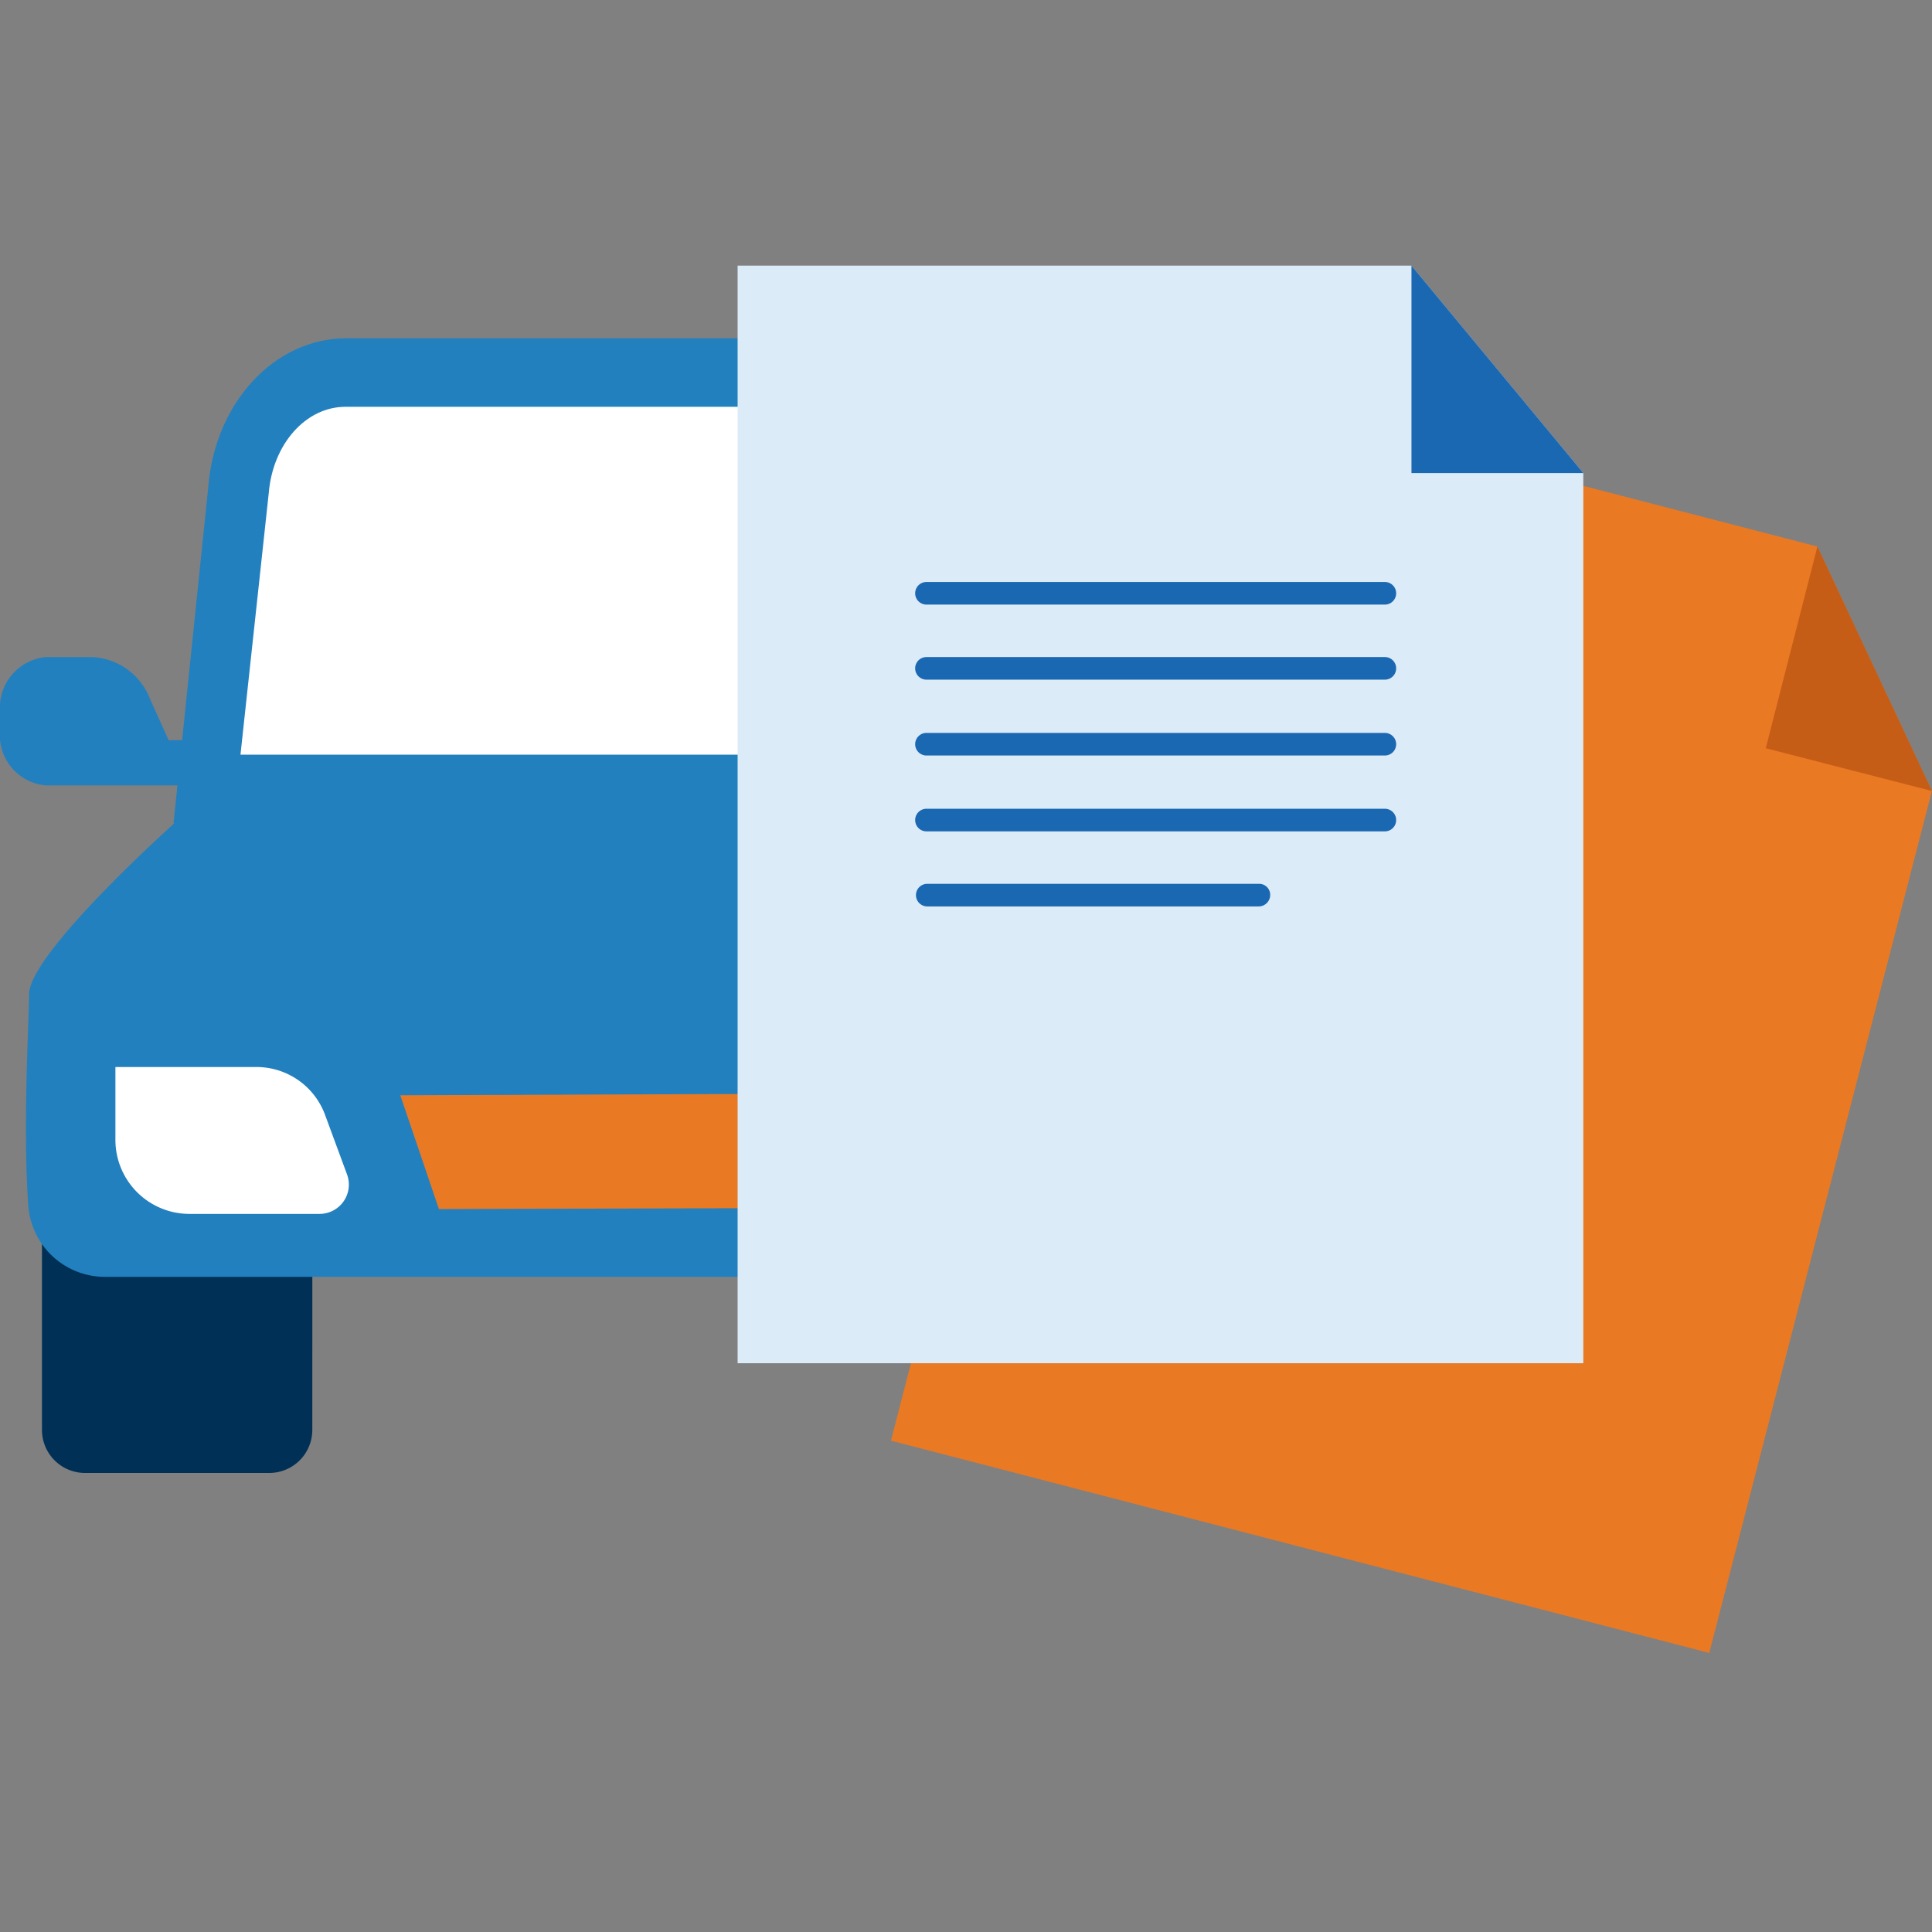 <svg xmlns="http://www.w3.org/2000/svg" xmlns:xlink="http://www.w3.org/1999/xlink" viewBox="0 0 80 80">
  <rect x="0" y="0" width="80" height="80" fill="#808080" stroke="none"/>
  <defs>
    <style>
      .cls-1 {
        clip-path: url(#clip-car-paper);
      }

      .cls-2 {
        fill: #003056;
      }

      .cls-3 {
        fill: #2280bf;
      }

      .cls-4 {
        fill: #fff;
      }

      .cls-5 {
        fill: #ea7923;
      }

      .cls-6 {
        fill: #c65d17;
      }

      .cls-7 {
        fill: #dcebf8;
      }

      .cls-8 {
        fill: #1b68b2;
      }
    </style>
    <clipPath id="clip-car-paper">
      <rect width="80" height="80"/>
    </clipPath>
  </defs>
  <g id="car-paper" class="cls-1">
    <g id="Group_5054" data-name="Group 5054" transform="translate(0.1 11)">
      <g id="Group_5044" data-name="Group 5044" transform="translate(-0.1 3.008)">
        <path id="Path_1835" data-name="Path 1835" class="cls-2" d="M16.295,117H5.1v9.123a1.783,1.783,0,0,0,1.771,1.771h7.652a1.783,1.783,0,0,0,1.771-1.771Z" transform="translate(-3.362 -80.91)"/>
        <path id="Path_1836" data-name="Path 1836" class="cls-2" d="M156.695,117H145.5v9.123a1.783,1.783,0,0,0,1.771,1.771h7.652a1.783,1.783,0,0,0,1.771-1.771Z" transform="translate(-96.845 -80.91)"/>
        <path id="Path_1837" data-name="Path 1837" class="cls-3" d="M60.865,9H28.551c-2.974,0-5.447,2.673-5.714,6.182L21.4,29.084H67.983l-1.437-13.9C66.312,11.673,63.839,9,60.865,9Z" transform="translate(-14.215 -9)"/>
        <path id="Path_1838" data-name="Path 1838" class="cls-4" d="M29.7,31.9l1.17-10.827c.167-2.038,1.537-3.576,3.175-3.576H66.358c1.671,0,3.041,1.537,3.175,3.576L70.7,31.9Z" transform="translate(-19.742 -14.66)"/>
        <path id="Path_1839" data-name="Path 1839" class="cls-3" d="M55.807,66.437,52,65.1H13.067l-3.81,1.337s-6.015,5.38-6.015,7.084c0,1.136-.267,5.414-.033,8.722a3.181,3.181,0,0,0,3.175,2.974H58.814a3.188,3.188,0,0,0,3.175-2.84,68.374,68.374,0,0,0-.134-8.822C61.822,71.817,55.807,66.437,55.807,66.437Z" transform="translate(-2.039 -46.353)"/>
        <path id="Path_1840" data-name="Path 1840" class="cls-3" d="M8.121,51.942H6.884l-.769-1.7A2.7,2.7,0,0,0,3.71,48.5H1.8A2.1,2.1,0,0,0-.1,50.739v.835a2.081,2.081,0,0,0,1.9,2.239H8.522Z" transform="translate(0.1 -35.3)"/>
        <path id="Path_1841" data-name="Path 1841" class="cls-3" d="M157.7,52.142h1.236l.769-1.7a2.7,2.7,0,0,1,2.406-1.738h1.9a2.1,2.1,0,0,1,1.9,2.239v.835a2.1,2.1,0,0,1-1.9,2.239H157.3Z" transform="translate(-104.702 -35.434)"/>
        <path id="Path_1842" data-name="Path 1842" class="cls-5" d="M75.331,102.5l-25.831.1,1.6,4.712,22.657-.067Z" transform="translate(-32.925 -71.255)"/>
        <path id="Path_1843" data-name="Path 1843" class="cls-4" d="M20.048,99.3H14.2v3.008a3.066,3.066,0,0,0,3.074,3.074h5.38a1.213,1.213,0,0,0,1.136-1.637l-.9-2.439A3.026,3.026,0,0,0,20.048,99.3Z" transform="translate(-9.421 -69.125)"/>
        <path id="Path_1844" data-name="Path 1844" class="cls-4" d="M144.686,99.3h5.848v3.008a3.066,3.066,0,0,1-3.074,3.074h-5.38a1.213,1.213,0,0,1-1.136-1.637l.9-2.439A3.026,3.026,0,0,1,144.686,99.3Z" transform="translate(-93.759 -69.125)"/>
      </g>
      <g id="Group_5053" data-name="Group 5053" transform="translate(30.443)">
        <g id="Group_5045" data-name="Group 5045" transform="translate(6.349 4.645)">
          <path id="Path_1845" data-name="Path 1845" class="cls-5" d="M138.6,18.278l10.058,2.607,4.745,10.125h0L144.185,66.7,110.3,57.91,121.662,13.9,138.6,18.278" transform="translate(-110.3 -13.9)"/>
          <path id="Path_1846" data-name="Path 1846" class="cls-6" d="M220.839,34.8,218.7,43.154l6.884,1.771Z" transform="translate(-182.476 -27.816)"/>
        </g>
        <g id="Group_5046" data-name="Group 5046">
          <path id="Path_1847" data-name="Path 1847" class="cls-7" d="M108.81,0H119.2l7.118,8.588h0V45.447H91.3V0h17.51" transform="translate(-91.3)"/>
          <path id="Path_1848" data-name="Path 1848" class="cls-8" d="M174.8,0V8.588h7.118Z" transform="translate(-146.897)"/>
        </g>
        <g id="Group_5052" data-name="Group 5052" transform="translate(7.352 13.099)">
          <g id="Group_5047" data-name="Group 5047">
            <path id="Path_1849" data-name="Path 1849" class="cls-8" d="M132.749,40.136H113.768a.468.468,0,0,1,0-.936h18.981a.468.468,0,0,1,0,.936Z" transform="translate(-113.3 -39.2)"/>
          </g>
          <g id="Group_5048" data-name="Group 5048" transform="translate(0 3.108)">
            <path id="Path_1850" data-name="Path 1850" class="cls-8" d="M132.749,49.436H113.768a.468.468,0,0,1,0-.936h18.981a.468.468,0,1,1,0,.936Z" transform="translate(-113.3 -48.5)"/>
          </g>
          <g id="Group_5049" data-name="Group 5049" transform="translate(0 6.249)">
            <path id="Path_1851" data-name="Path 1851" class="cls-8" d="M132.749,58.836H113.768a.468.468,0,0,1,0-.936h18.981a.468.468,0,0,1,0,.936Z" transform="translate(-113.3 -57.9)"/>
          </g>
          <g id="Group_5050" data-name="Group 5050" transform="translate(0 9.39)">
            <path id="Path_1852" data-name="Path 1852" class="cls-8" d="M132.749,68.236H113.768a.468.468,0,0,1,0-.936h18.981a.468.468,0,1,1,0,.936Z" transform="translate(-113.3 -67.3)"/>
          </g>
          <g id="Group_5051" data-name="Group 5051" transform="translate(0.033 12.498)">
            <path id="Path_1853" data-name="Path 1853" class="cls-8" d="M127.6,77.536H113.868a.468.468,0,1,1,0-.936H127.6a.457.457,0,0,1,.468.468A.478.478,0,0,1,127.6,77.536Z" transform="translate(-113.4 -76.6)"/>
          </g>
        </g>
      </g>
    </g>
  </g>
</svg>
